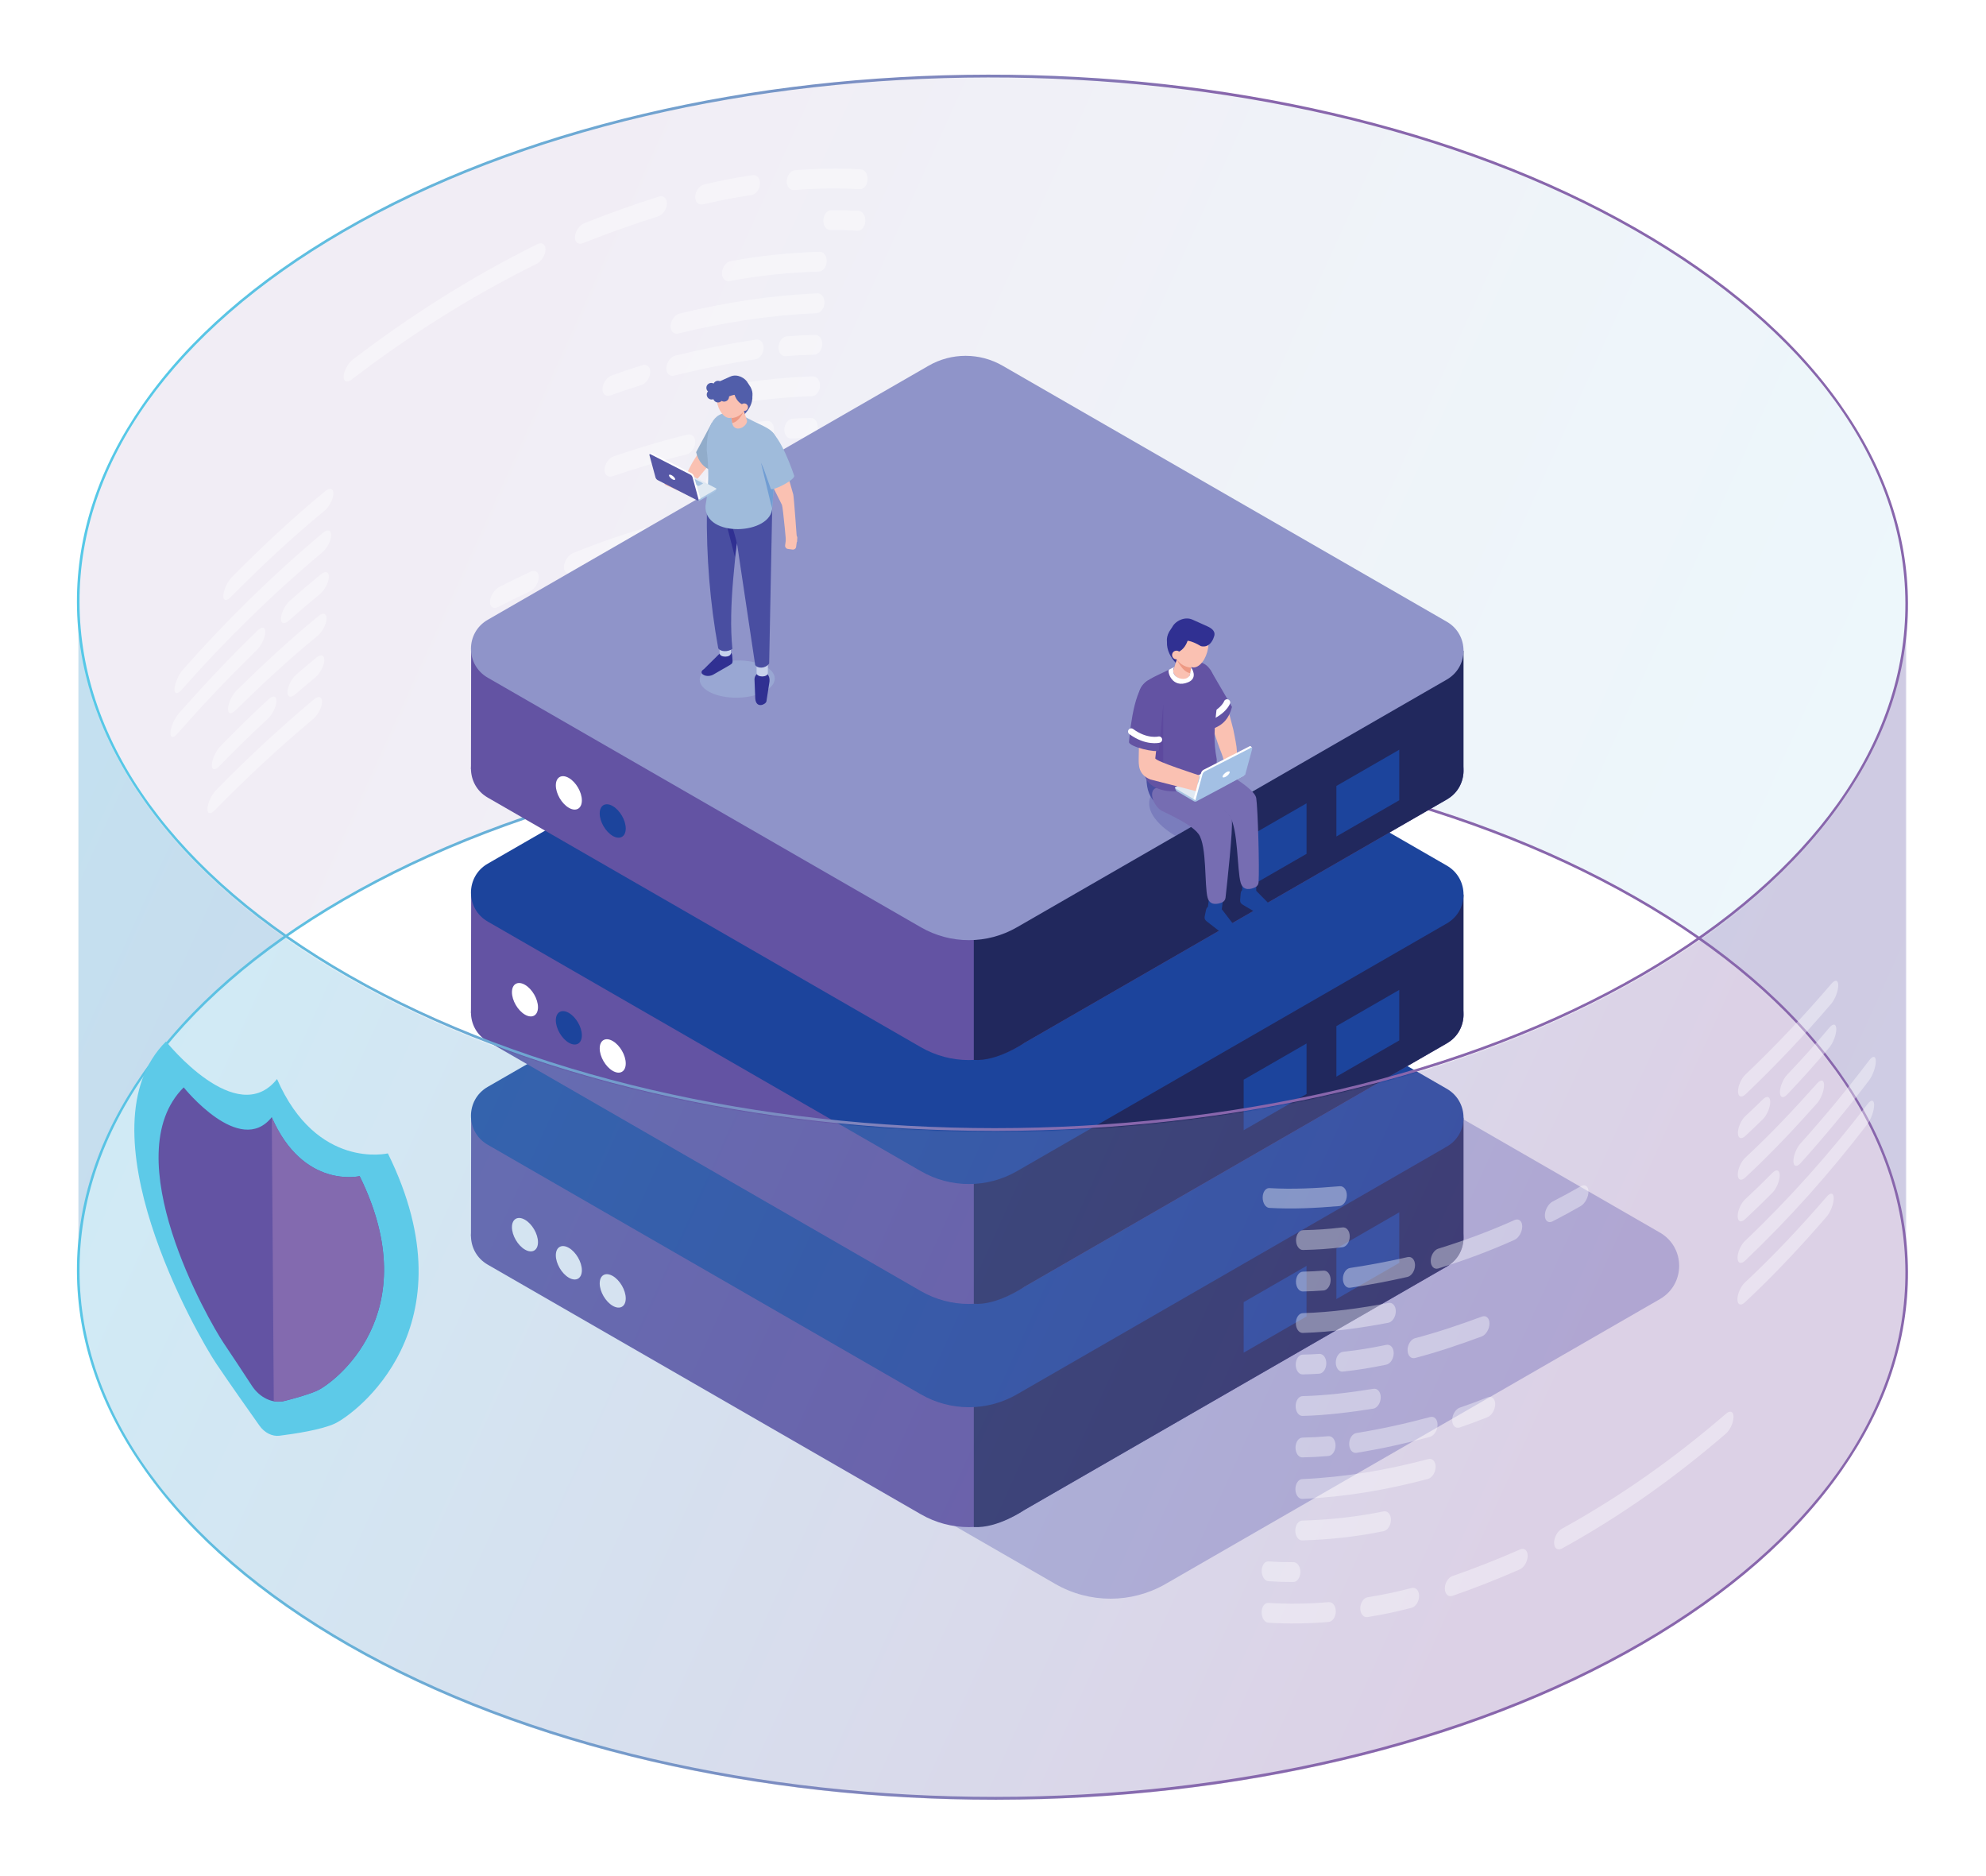 <?xml version="1.0" encoding="utf-8"?>
<!-- Generator: Adobe Illustrator 25.2.1, SVG Export Plug-In . SVG Version: 6.00 Build 0)  -->
<svg version="1.1" id="Layer_1" xmlns="http://www.w3.org/2000/svg" xmlns:xlink="http://www.w3.org/1999/xlink" x="0px" y="0px"
	 viewBox="0 0 1418 1339" style="enable-background:new 0 0 1418 1339;" xml:space="preserve">
<style type="text/css">
	.st0{filter:url(#Adobe_OpacityMaskFilter);}
	.st1{fill:url(#SVGID_2_);}
	.st2{fill:url(#SVGID_3_);}
	.st3{opacity:0.12;mask:url(#SVGID_1_);}
	.st4{fill:url(#SVGID_4_);}
	.st5{fill:url(#SVGID_5_);}
	.st6{fill:url(#SVGID_6_);}
	.st7{opacity:0.38;}
	.st8{fill:#FFFFFF;}
	.st9{fill:#C0C2E2;}
	.st10{fill:#6353A3;}
	.st11{fill:#21285D;}
	.st12{fill:#1C449C;}
	.st13{fill:#8F94C9;}
	.st14{filter:url(#Adobe_OpacityMaskFilter_1_);}
	.st15{fill:url(#SVGID_8_);}
	.st16{fill:url(#SVGID_9_);}
	.st17{opacity:0.3;mask:url(#SVGID_7_);}
	.st18{fill:url(#SVGID_10_);}
	.st19{fill:url(#SVGID_11_);}
	.st20{fill:url(#SVGID_12_);}
	.st21{opacity:0.22;fill:#303092;}
	.st22{fill:#494EA1;}
	.st23{fill:#766DB2;}
	.st24{fill:#FAC1B2;}
	.st25{fill:none;stroke:#FFFFFF;stroke-width:4.532;stroke-linecap:round;stroke-linejoin:round;stroke-miterlimit:10;}
	.st26{fill:#303092;}
	.st27{fill:#ED9984;}
	.st28{fill:#5AC5C5;}
	.st29{fill:#5D499E;}
	.st30{fill:#A8C4E2;}
	.st31{fill:#E0E9F2;}
	.st32{fill:#A3C0E4;}
	.st33{opacity:0.4;fill:#A8C4E2;}
	.st34{fill:#C7D2EC;}
	.st35{fill:#91ACCA;}
	.st36{fill:#9FBBDB;}
	.st37{fill:#719DD3;}
	.st38{fill:#515EAA;}
	.st39{fill:#5758A6;}
	.st40{fill:#5DCAE8;}
	.st41{fill:#836AAF;}
</style>
<g>
	<defs>
		<filter id="Adobe_OpacityMaskFilter" filterUnits="userSpaceOnUse" x="55.86" y="54" width="1305.5" height="852.49">
			<feColorMatrix  type="matrix" values="1 0 0 0 0  0 1 0 0 0  0 0 1 0 0  0 0 0 1 0"/>
		</filter>
	</defs>
	<mask maskUnits="userSpaceOnUse" x="55.86" y="54" width="1305.5" height="852.49" id="SVGID_1_">
		<g class="st0">
			<g>
				
					<linearGradient id="SVGID_2_" gradientUnits="userSpaceOnUse" x1="-8240.48" y1="-7313.3" x2="-6969.208" y2="-7313.3" gradientTransform="matrix(-1 0 0 -1 -6880.523 -6763.832)">
					<stop  offset="0" style="stop-color:#231F20"/>
					<stop  offset="0.019" style="stop-color:#3E3939"/>
					<stop  offset="0.045" style="stop-color:#5E5757"/>
					<stop  offset="0.074" style="stop-color:#7F7979"/>
					<stop  offset="0.106" style="stop-color:#A09B9B"/>
					<stop  offset="0.142" style="stop-color:#BDB9B9"/>
					<stop  offset="0.185" style="stop-color:#D7D4D4"/>
					<stop  offset="0.237" style="stop-color:#EAE8E8"/>
					<stop  offset="0.31" style="stop-color:#F9F8F8"/>
					<stop  offset="0.514" style="stop-color:#FFFFFF"/>
					<stop  offset="0.654" style="stop-color:#F8F7F7"/>
					<stop  offset="0.727" style="stop-color:#E7E6E5"/>
					<stop  offset="0.784" style="stop-color:#D2CFCF"/>
					<stop  offset="0.834" style="stop-color:#B6B2B2"/>
					<stop  offset="0.878" style="stop-color:#969191"/>
					<stop  offset="0.918" style="stop-color:#736D6D"/>
					<stop  offset="0.955" style="stop-color:#504A4A"/>
					<stop  offset="0.99" style="stop-color:#2E2A2A"/>
					<stop  offset="1" style="stop-color:#231F20"/>
				</linearGradient>
				<path class="st1" d="M108.4,577.27c-1.83-2.47-3.62-4.95-5.35-7.44c-5.21-7.46-9.99-15-14.33-22.6
					c-1.45-2.53-2.85-5.08-4.2-7.62c-1.35-2.55-2.66-5.1-3.92-7.66c-0.63-1.28-1.25-2.56-1.85-3.85c-1.21-2.57-2.37-5.14-3.48-7.72
					c-1.11-2.58-2.18-5.16-3.2-7.75c-1.02-2.59-1.99-5.18-2.91-7.78c-1.64-4.63-3.13-9.27-4.47-13.92
					c-2.9-10.08-5.08-20.22-6.55-30.38c-1.43-9.86-2.17-19.75-2.25-29.64c0.51,84.27,49.88,168.42,148.24,237.12
					C164.13,639.98,132.22,609.38,108.4,577.27z"/>
				
					<linearGradient id="SVGID_3_" gradientUnits="userSpaceOnUse" x1="-8240.48" y1="-7244.076" x2="-6969.208" y2="-7244.076" gradientTransform="matrix(-1 0 0 -1 -6880.523 -6763.832)">
					<stop  offset="0" style="stop-color:#231F20"/>
					<stop  offset="0.016" style="stop-color:#363132"/>
					<stop  offset="0.048" style="stop-color:#575151"/>
					<stop  offset="0.082" style="stop-color:#797373"/>
					<stop  offset="0.12" style="stop-color:#9B9696"/>
					<stop  offset="0.161" style="stop-color:#BAB6B6"/>
					<stop  offset="0.209" style="stop-color:#D4D1D1"/>
					<stop  offset="0.266" style="stop-color:#E9E7E7"/>
					<stop  offset="0.342" style="stop-color:#F8F8F7"/>
					<stop  offset="0.514" style="stop-color:#FFFFFF"/>
					<stop  offset="0.618" style="stop-color:#F6F5F5"/>
					<stop  offset="0.691" style="stop-color:#E4E2E2"/>
					<stop  offset="0.754" style="stop-color:#CCC9C9"/>
					<stop  offset="0.811" style="stop-color:#ADA9A9"/>
					<stop  offset="0.865" style="stop-color:#8A8484"/>
					<stop  offset="0.916" style="stop-color:#645E5E"/>
					<stop  offset="0.964" style="stop-color:#403B3B"/>
					<stop  offset="1" style="stop-color:#231F20"/>
				</linearGradient>
				<path class="st2" d="M55.87,430.42V905c0.76-84.14,50.22-168.21,148.25-236.97C105.76,599.32,56.39,515.18,55.88,430.91
					c0.08,9.89,0.82,19.78,2.25,29.64c1.47,10.16,3.66,20.3,6.55,30.38c1.34,4.65,2.83,9.29,4.47,13.92
					c0.92,2.6,1.89,5.19,2.91,7.78c1.02,2.59,2.08,5.17,3.2,7.75c1.11,2.58,2.27,5.15,3.48,7.72c0.6,1.28,1.22,2.57,1.85,3.85
					c1.26,2.56,2.56,5.12,3.92,7.66c1.35,2.55,2.75,5.09,4.2,7.62c4.35,7.6,9.12,15.14,14.33,22.6c1.74,2.49,3.52,4.97,5.35,7.44
					c23.82,32.11,55.73,62.71,95.72,90.76c12.73-8.89,26.27-17.52,40.64-25.87c253.65-147.22,666.95-147.79,923.13-1.27
					c16.08,9.2,31.15,18.75,45.23,28.62c98.03,68.76,147.49,152.83,148.25,236.97V430.05v-0.94
					c-0.86-96.22-65.42-192.35-193.48-265.59C911.7,17,498.4,17.57,244.76,164.78c-126.1,73.19-189,168.85-188.9,264.54v0.68
					C55.86,430.15,55.87,430.28,55.87,430.42z"/>
			</g>
		</g>
	</mask>
	<g class="st3">
		
			<linearGradient id="SVGID_4_" gradientUnits="userSpaceOnUse" x1="-8270.975" y1="-7884.541" x2="-6295.836" y2="-6989.403" gradientTransform="matrix(-1 0 0 -1 -6880.523 -6763.832)">
			<stop  offset="0.035" style="stop-color:#56C8E7"/>
			<stop  offset="0.11" style="stop-color:#5FBEE0"/>
			<stop  offset="0.256" style="stop-color:#6EA8D3"/>
			<stop  offset="0.455" style="stop-color:#7F84BC"/>
			<stop  offset="0.603" style="stop-color:#8866AC"/>
			<stop  offset="1" style="stop-color:#8866AC"/>
		</linearGradient>
		<path class="st4" d="M108.4,577.27c-1.83-2.47-3.62-4.95-5.35-7.44c-5.21-7.46-9.99-15-14.33-22.6c-1.45-2.53-2.85-5.08-4.2-7.62
			c-1.35-2.55-2.66-5.1-3.92-7.66c-0.63-1.28-1.25-2.56-1.85-3.85c-1.21-2.57-2.37-5.14-3.48-7.72c-1.11-2.58-2.18-5.16-3.2-7.75
			c-1.02-2.59-1.99-5.18-2.91-7.78c-1.64-4.63-3.13-9.27-4.47-13.92c-2.9-10.08-5.08-20.22-6.55-30.38
			c-1.43-9.86-2.17-19.75-2.25-29.64c0.51,84.27,49.88,168.42,148.24,237.12C164.13,639.98,132.22,609.38,108.4,577.27z"/>
		
			<linearGradient id="SVGID_5_" gradientUnits="userSpaceOnUse" x1="-8360.184" y1="-7689.757" x2="-6384.025" y2="-6794.158" gradientTransform="matrix(-1 0 0 -1 -6880.523 -6763.832)">
			<stop  offset="0.035" style="stop-color:#56C8E7"/>
			<stop  offset="0.11" style="stop-color:#5FBEE0"/>
			<stop  offset="0.256" style="stop-color:#6EA8D3"/>
			<stop  offset="0.455" style="stop-color:#7F84BC"/>
			<stop  offset="0.603" style="stop-color:#8866AC"/>
			<stop  offset="1" style="stop-color:#8866AC"/>
		</linearGradient>
		<path class="st5" d="M55.87,430.42V905c0.76-84.14,50.22-168.21,148.25-236.97C105.76,599.32,56.39,515.18,55.88,430.91
			c0.08,9.89,0.82,19.78,2.25,29.64c1.47,10.16,3.66,20.3,6.55,30.38c1.34,4.65,2.83,9.29,4.47,13.92c0.92,2.6,1.89,5.19,2.91,7.78
			c1.02,2.59,2.08,5.17,3.2,7.75c1.11,2.58,2.27,5.15,3.48,7.72c0.6,1.28,1.22,2.57,1.85,3.85c1.26,2.56,2.56,5.12,3.92,7.66
			c1.35,2.55,2.75,5.09,4.2,7.62c4.35,7.6,9.12,15.14,14.33,22.6c1.74,2.49,3.52,4.97,5.35,7.44
			c23.82,32.11,55.73,62.71,95.72,90.76c12.73-8.89,26.27-17.52,40.64-25.87c253.65-147.22,666.95-147.79,923.13-1.27
			c16.08,9.2,31.15,18.75,45.23,28.62c98.03,68.76,147.49,152.83,148.25,236.97V430.05v-0.94
			c-0.86-96.22-65.42-192.35-193.48-265.59C911.7,17,498.4,17.57,244.76,164.78c-126.1,73.19-189,168.85-188.9,264.54v0.68
			C55.86,430.15,55.87,430.28,55.87,430.42z"/>
	</g>
	<g>
		<linearGradient id="SVGID_6_" gradientUnits="userSpaceOnUse" x1="59.834" y1="845.17" x2="1357.402" y2="970.181">
			<stop  offset="0.035" style="stop-color:#56C8E7"/>
			<stop  offset="0.11" style="stop-color:#5FBEE0"/>
			<stop  offset="0.256" style="stop-color:#6EA8D3"/>
			<stop  offset="0.455" style="stop-color:#7F84BC"/>
			<stop  offset="0.603" style="stop-color:#8866AC"/>
			<stop  offset="1" style="stop-color:#8866AC"/>
		</linearGradient>
		<path class="st6" d="M710.26,1284.69c-84.29,0-166.54-9.16-244.48-27.23c-81.22-18.83-154.2-46.56-216.9-82.42
			c-62.99-36.03-111.83-78.1-145.15-125.04c-32.22-45.39-48.64-93.37-48.8-142.61c-0.16-48.84,15.7-96.44,47.14-141.49
			c32.51-46.59,80.36-88.41,142.22-124.32c62.08-36.03,134.58-63.96,215.47-83.01c78.12-18.4,160.75-27.78,245.6-27.9
			c84.84-0.14,167.64,9.04,246.08,27.23c81.22,18.83,154.2,46.56,216.9,82.42c62.99,36.03,111.83,78.1,145.15,125.04
			c32.22,45.39,48.64,93.37,48.8,142.61c0.16,48.84-15.7,96.44-47.14,141.49c-32.51,46.59-80.36,88.41-142.22,124.32
			c-62.08,36.03-134.58,63.96-215.47,83.01c-78.12,18.4-160.75,27.78-245.6,27.9C711.33,1284.69,710.8,1284.69,710.26,1284.69z
			 M244.76,642.38l0.46,0.8C123.39,713.89,56.46,807.72,56.78,907.39c0.32,100.56,68.87,195.05,193.02,266.06
			c127.35,72.84,294.02,109.23,460.48,109.24c167.52,0,334.83-36.85,461.72-110.5c121.84-70.72,188.76-164.55,188.44-264.21
			c-0.32-100.56-68.87-195.05-193.02-266.06c-255.52-146.14-669.22-145.58-922.21,1.26L244.76,642.38z"/>
	</g>
	<g class="st7">
		<g>
			<g>
				<path class="st8" d="M501.93,145.88c14.03-3.26,20.96-4.59,34.59-6.68c3.16-0.48,5.88-4,6.09-7.91l0,0
					c0.21-3.91-2.16-6.73-5.32-6.24c-13.62,2.09-20.55,3.42-34.58,6.68c-3.25,0.76-6.08,4.58-6.29,8.49l0,0
					C496.2,144.12,498.67,146.64,501.93,145.88z"/>
				<path class="st8" d="M416.29,173.55c17.65-7.01,35.33-13.34,53.46-19.08c3.32-1,6.18-4.94,6.39-8.85l0,0
					c0.21-3.91-2.3-6.31-5.62-5.31c-18.13,5.73-35.81,12.06-53.46,19.07c-3.4,1.4-6.33,5.75-6.54,9.66l0,0
					C410.3,172.95,412.89,174.95,416.29,173.55z"/>
				<path class="st8" d="M512.69,319.59c13.81-2.59,20.62-3.59,33.97-5.02c3.1-0.33,5.76-3.73,5.97-7.63l0,0
					c0.21-3.91-2.11-6.85-5.2-6.52c-13.35,1.42-20.16,2.42-33.96,5.01c-3.2,0.6-5.99,4.3-6.2,8.21l0,0
					C507.04,317.55,509.48,320.2,512.69,319.59z"/>
				<path class="st8" d="M437.4,339.92c17.4-5.83,34.81-11.25,52.68-15.51c3.26-0.78,6.06-4.53,6.28-8.44l0,0
					c0.21-3.91-2.25-6.49-5.51-5.72c-17.87,4.26-35.28,9.68-52.68,15.5c-3.36,1.17-6.27,5.34-6.48,9.25l0,0
					C431.48,338.92,434.04,341.09,437.4,339.92z"/>
				<path class="st8" d="M592.81,164.17c7.93-0.03,11.83,0.07,19.51,0.5c2.85,0.16,5.31-2.84,5.52-6.74l0,0
					c0.21-3.91-1.9-7.24-4.76-7.4c-7.68-0.43-11.58-0.53-19.51-0.51c-2.94,0.01-5.52,3.23-5.73,7.13l0,0
					C587.63,161.06,589.86,164.18,592.81,164.17z"/>
				<path class="st8" d="M520.93,200.6c21-3.95,42.36-6.1,63.59-6.7c2.97-0.07,5.53-3.25,5.75-7.16l0,0c0.21-3.91-2.01-7.06-4.98-7
					c-21.24,0.59-42.59,2.74-63.59,6.69c-3.2,0.58-5.97,4.27-6.19,8.18l0,0C515.3,198.53,517.74,201.19,520.93,200.6z"/>
				<path class="st8" d="M561.01,254.24c8.23-0.64,12.29-0.85,20.3-1.03c2.97-0.07,5.54-3.25,5.75-7.16l0,0
					c0.21-3.91-2.01-7.06-4.98-6.99c-8.01,0.18-12.07,0.39-20.3,1.03c-3.06,0.24-5.72,3.64-5.93,7.55l0,0
					C555.63,251.54,557.95,254.47,561.01,254.24z"/>
				<path class="st8" d="M408.43,408.97c19.64-8,39.84-14.79,60.28-20.54c3.3-0.92,6.14-4.79,6.35-8.7l0,0
					c0.21-3.91-2.28-6.38-5.58-5.46c-20.44,5.75-40.64,12.53-60.28,20.54c-3.39,1.37-6.32,5.69-6.54,9.6l0,0
					C402.46,408.32,405.04,410.34,408.43,408.97z"/>
				<path class="st8" d="M565.13,313.04c5.23-0.31,7.83-0.42,12.97-0.54c2.97-0.07,5.54-3.25,5.75-7.16l0,0
					c0.21-3.91-2.01-7.06-4.98-6.99c-5.14,0.12-7.74,0.23-12.97,0.54c-3.03,0.18-5.67,3.53-5.89,7.44l0,0
					C559.8,310.24,562.1,313.22,565.13,313.04z"/>
				<path class="st8" d="M558.74,372.55c6.53-0.44,9.76-0.59,16.15-0.75c2.97-0.07,5.54-3.26,5.75-7.16l0,0
					c0.21-3.91-2.01-7.06-4.98-6.99c-6.39,0.15-9.62,0.3-16.15,0.74c-3.04,0.21-5.7,3.58-5.91,7.49l0,0
					C553.38,369.8,555.7,372.76,558.74,372.55z"/>
				<path class="st8" d="M492.96,382.33c15.09-3.13,29.81-5.7,45.06-7.82c3.12-0.38,5.8-3.81,6.01-7.72l0,0
					c0.21-3.91-2.12-6.81-5.24-6.44c-15.24,2.12-29.96,4.69-45.05,7.82c-3.25,0.73-6.06,4.53-6.28,8.44l0,0
					C487.24,380.53,489.71,383.06,492.96,382.33z"/>
				<path class="st8" d="M542.38,403.49c12.6-1.33,18.79-1.74,30.9-2.03c2.98-0.07,5.54-3.26,5.75-7.16l0,0
					c0.21-3.91-2.01-7.06-4.98-6.99c-12.11,0.29-18.3,0.7-30.9,2.03c-3.1,0.33-5.79,3.8-6.01,7.71l0,0
					C536.93,400.96,539.28,403.82,542.38,403.49z"/>
				<path class="st8" d="M355.72,433.21c8.96-4.59,13.43-6.78,22.36-10.93c3.42-1.59,6.36-6.01,6.57-9.93l0,0
					c0.21-3.91-2.38-5.84-5.8-4.25c-8.93,4.16-13.41,6.35-22.36,10.93c-3.43,1.76-6.38,6.39-6.59,10.31l0,0
					C349.69,433.26,352.3,434.97,355.72,433.21z"/>
				<path class="st8" d="M481.35,268.07c19.23-4.74,38.25-8.58,57.81-11.53c3.13-0.42,5.83-3.88,6.04-7.79l0,0
					c0.21-3.91-2.14-6.78-5.27-6.37c-19.56,2.95-38.58,6.78-57.81,11.52c-3.29,0.87-6.14,4.78-6.35,8.69l0,0
					C475.56,266.51,478.06,268.93,481.35,268.07z"/>
				<path class="st8" d="M484.4,238.02c32.9-7.98,64.85-13,98.52-14.46c2.97-0.07,5.53-3.25,5.75-7.16l0,0
					c0.21-3.91-2.01-7.06-4.98-6.99c-33.67,1.46-65.62,6.48-98.52,14.45c-3.28,0.85-6.13,4.76-6.34,8.67l0,0
					C478.61,236.44,481.11,238.87,484.4,238.02z"/>
				<path class="st8" d="M524.34,288.16c18.46-2.7,36.77-4.86,55.36-5.31c2.97-0.07,5.54-3.25,5.75-7.16l0,0
					c0.21-3.91-2.01-7.06-4.98-6.99c-18.6,0.44-36.9,2.61-55.36,5.3c-3.17,0.52-5.93,4.15-6.15,8.06l0,0
					C518.75,285.98,521.17,288.68,524.34,288.16z"/>
				<path class="st8" d="M435.93,282.22c8.8-3.16,13.18-4.63,21.9-7.36c3.33-1.04,6.2-5.02,6.41-8.93l0,0
					c0.21-3.91-2.31-6.28-5.64-5.23c-8.71,2.73-13.09,4.2-21.89,7.36c-3.37,1.21-6.28,5.4-6.49,9.31l0,0
					C429.99,281.28,432.56,283.43,435.93,282.22z"/>
				<path class="st8" d="M251.07,270.9c41.34-31.57,84.68-59.09,131.85-82.45c3.42-1.65,6.37-6.11,6.58-10.02l0,0
					c0.21-3.91-2.38-5.79-5.81-4.15c-47.17,23.36-90.51,50.88-131.86,82.44c-3.35,2.62-6.23,7.95-6.44,11.87l0,0
					C245.19,272.5,247.72,273.51,251.07,270.9z"/>
				<path class="st8" d="M509.52,349.55c22.31-3.88,44.4-6.74,66.97-7.4c2.97-0.07,5.54-3.25,5.75-7.16l0,0
					c0.21-3.91-2.01-7.06-4.98-6.99c-22.57,0.66-44.66,3.51-66.97,7.39c-3.21,0.61-5.99,4.32-6.21,8.23l0,0
					C503.87,347.54,506.31,350.17,509.52,349.55z"/>
				<path class="st8" d="M566.93,135.66c15.68-1.24,31.4-1.49,47-0.63c2.85,0.16,5.31-2.84,5.52-6.74l0,0
					c0.21-3.91-1.9-7.24-4.76-7.41c-15.6-0.87-31.32-0.61-46.99,0.62c-3.06,0.24-5.72,3.64-5.94,7.55l0,0
					C561.55,132.96,563.87,135.9,566.93,135.66z"/>
				<path class="st8" d="M543.1,432.91c18.36-1.48,36.48-2.41,54.78-1.44c2.85,0.15,5.32-2.85,5.53-6.76l0,0
					c0.21-3.91-1.91-7.24-4.76-7.39c-18.3-0.97-36.42-0.05-54.78,1.43c-3.09,0.31-5.78,3.77-5.99,7.68l0,0
					C537.67,430.34,540.02,433.22,543.1,432.91z"/>
			</g>
			<g>
				<path class="st8" d="M156.57,546.94c11.15-11.54,22.67-22.79,34.53-33.72c3.25-2.99,6.07-8.56,6.28-12.47l0,0
					c0.21-3.92-2.26-4.71-5.51-1.72c-11.87,10.93-23.38,22.18-34.54,33.72c-3.15,3.26-5.87,9.13-6.08,13.05l0,0
					C151.05,549.72,153.42,550.21,156.57,546.94z"/>
				<path class="st8" d="M164.79,426.15c21.27-21.46,43.27-42.13,66.83-61.49c3.32-2.73,6.2-8.08,6.41-12l0,0
					c0.21-3.92-2.32-4.92-5.64-2.19c-23.56,19.36-45.56,40.02-66.83,61.48c-3.16,3.25-5.88,9.1-6.09,13.02l0,0
					C159.26,428.9,161.63,429.4,164.79,426.15z"/>
				<path class="st8" d="M206.16,443.08c8.83-7.81,13.28-11.61,22.23-18.97c3.32-2.73,6.2-8.08,6.41-12l0,0
					c0.21-3.92-2.32-4.92-5.64-2.19c-8.95,7.36-13.4,11.15-22.23,18.96c-3.28,2.9-6.1,8.47-6.31,12.39l0,0
					C200.41,445.2,202.88,445.98,206.16,443.08z"/>
				<path class="st8" d="M210.85,495.62c5.7-4.91,8.56-7.32,14.3-12.05c3.32-2.73,6.2-8.08,6.41-12l0,0
					c0.21-3.92-2.32-4.92-5.64-2.19c-5.74,4.73-8.61,7.14-14.3,12.05c-3.29,2.84-6.13,8.36-6.34,12.28l0,0
					C205.07,497.63,207.56,498.46,210.85,495.62z"/>
				<path class="st8" d="M126.8,523.61c18-20.52,36.69-40.25,56.4-59.42c3.22-3.08,6.02-8.71,6.23-12.63l0,0
					c0.21-3.92-2.24-4.64-5.46-1.56c-19.71,19.16-38.4,38.9-56.4,59.41c-3.04,3.53-5.66,9.61-5.87,13.53l0,0
					C121.49,526.87,123.76,527.14,126.8,523.61z"/>
				<path class="st8" d="M129.74,492.33c30.9-35,64-67.54,100.27-97.94c3.32-2.73,6.2-8.08,6.41-12l0,0
					c0.21-3.92-2.32-4.92-5.64-2.19c-36.27,30.4-69.37,62.93-100.27,97.93c-3.05,3.52-5.67,9.59-5.88,13.51l0,0
					C124.41,495.56,126.69,495.85,129.74,492.33z"/>
				<path class="st8" d="M168.17,507.05c18.78-18.44,38.06-36.4,58.6-53.21c3.32-2.73,6.2-8.08,6.41-12l0,0
					c0.21-3.92-2.32-4.92-5.64-2.19c-20.54,16.8-39.83,34.76-58.61,53.2c-3.18,3.18-5.92,8.98-6.14,12.9l0,0
					C162.59,509.68,164.98,510.23,168.17,507.05z"/>
				<path class="st8" d="M153.43,578.27c22.3-22.77,45.48-44.32,70.11-64.98c3.32-2.73,6.2-8.09,6.41-12l0,0
					c0.21-3.92-2.32-4.92-5.64-2.18c-24.63,20.66-47.81,42.2-70.11,64.97c-3.15,3.28-5.86,9.15-6.07,13.07l0,0
					C147.92,581.07,150.28,581.55,153.43,578.27z"/>
			</g>
		</g>
	</g>
	<g>
		<path class="st9" d="M753.49,1130.68L397.85,925.77c-18.3-10.55-18.3-36.91,0-47.46l361.95-208.55
			c18.79-10.82,41.93-10.82,60.72,0l364.67,210.11c18.31,10.55,18.31,36.91,0,47.46l-352.92,203.34
			C807.9,1144.72,777.87,1144.72,753.49,1130.68z"/>
		<g>
			<path class="st10" d="M657.53,1080.96L348.21,902.74c-15.92-9.17-15.92-32.11,0-41.28l329.28-189.72
				c7.39-4.26,16.49-4.26,23.88,0l331.65,191.09c15.92,9.17,15.92,32.11,0,41.28l-306.96,176.86
				C704.86,1093.18,678.74,1093.18,657.53,1080.96z"/>
			<polygon class="st10" points="336.41,797.87 336.27,882.47 690.61,1074.82 690.61,1017.84 			"/>
			<path class="st11" d="M695.29,1090.03V988.81l349.67-190.94v85.6c0,0,0.75,13.33-11.94,20.64L731.38,1077.9
				C731.38,1077.9,712.15,1091.24,695.29,1090.03z"/>
			<path class="st12" d="M657.53,995.36L348.21,817.14c-15.92-9.17-15.92-32.11,0-41.28l314.82-181.39
				c16.34-9.41,36.47-9.41,52.81,0l317.18,182.75c15.92,9.17,15.92,32.11,0,41.28L726.06,995.36
				C704.86,1007.58,678.74,1007.58,657.53,995.36z"/>
		</g>
		<g>
			<path class="st10" d="M657.53,921.65L348.21,743.42c-15.92-9.17-15.92-32.11,0-41.28l329.28-189.72c7.39-4.26,16.49-4.26,23.88,0
				l331.65,191.09c15.92,9.17,15.92,32.11,0,41.28L726.06,921.65C704.86,933.86,678.74,933.86,657.53,921.65z"/>
			<polygon class="st10" points="336.41,638.55 336.27,723.15 690.61,915.5 690.61,858.52 			"/>
			<path class="st11" d="M695.29,930.71V829.49l349.67-190.94v85.6c0,0,0.75,13.33-11.94,20.64L731.38,918.58
				C731.38,918.58,712.15,931.93,695.29,930.71z"/>
			<path class="st12" d="M657.53,836.05L348.21,657.82c-15.92-9.17-15.92-32.11,0-41.28l314.82-181.39
				c16.34-9.41,36.47-9.41,52.81,0l317.18,182.75c15.92,9.17,15.92,32.11,0,41.28L726.06,836.05
				C704.86,848.26,678.74,848.26,657.53,836.05z"/>
		</g>
		<g>
			<path class="st10" d="M657.53,747.55L348.21,569.33c-15.92-9.17-15.92-32.11,0-41.28l329.28-189.72c7.39-4.26,16.49-4.26,23.88,0
				l331.65,191.09c15.92,9.17,15.92,32.11,0,41.28L726.06,747.55C704.86,759.77,678.74,759.77,657.53,747.55z"/>
			<polygon class="st10" points="336.41,464.45 336.27,549.06 690.61,741.4 690.61,684.43 			"/>
			<path class="st11" d="M695.29,756.62V655.4l349.67-190.94v85.6c0,0,0.75,13.33-11.94,20.64L731.38,744.49
				C731.38,744.49,712.15,757.83,695.29,756.62z"/>
			<path class="st13" d="M657.53,661.95L348.21,483.73c-15.92-9.17-15.92-32.11,0-41.28l314.82-181.39
				c16.34-9.41,36.47-9.41,52.81,0l317.18,182.75c15.92,9.17,15.92,32.11,0,41.28L726.06,661.95
				C704.86,674.17,678.74,674.17,657.53,661.95z"/>
		</g>
		<g>
			<g>
				<path class="st8" d="M415.45,571.35c0,5.88-4.16,8.25-9.29,5.29c-5.13-2.96-9.3-10.12-9.3-16.01c0-5.88,4.16-8.25,9.29-5.29
					C411.29,558.3,415.45,565.46,415.45,571.35z"/>
			</g>
		</g>
		<path class="st12" d="M446.78,591.41c0,5.88-4.16,8.25-9.29,5.29c-5.13-2.96-9.3-10.12-9.3-16.01c0-5.88,4.16-8.25,9.29-5.29
			C442.62,578.36,446.78,585.53,446.78,591.41z"/>
		<g>
			<g>
				<g>
					<path class="st8" d="M384.12,719c0,5.88-4.16,8.25-9.29,5.29c-5.13-2.96-9.3-10.12-9.3-16.01c0-5.88,4.16-8.25,9.29-5.29
						C379.96,705.95,384.12,713.12,384.12,719z"/>
				</g>
			</g>
			<path class="st12" d="M415.45,739.06c0,5.88-4.16,8.25-9.29,5.29c-5.13-2.96-9.3-10.12-9.3-16.01c0-5.88,4.16-8.25,9.29-5.29
				C411.29,726.02,415.45,733.18,415.45,739.06z"/>
			<g>
				<g>
					<path class="st8" d="M446.78,759.13c0,5.88-4.16,8.25-9.29,5.29c-5.13-2.96-9.3-10.12-9.3-16.01c0-5.88,4.16-8.25,9.29-5.29
						C442.62,746.08,446.78,753.25,446.78,759.13z"/>
				</g>
			</g>
		</g>
		<g>
			<g>
				<g>
					<path class="st8" d="M384.12,886.72c0,5.88-4.16,8.25-9.29,5.29c-5.13-2.96-9.3-10.12-9.3-16.01c0-5.88,4.16-8.25,9.29-5.29
						C379.96,873.67,384.12,880.84,384.12,886.72z"/>
				</g>
			</g>
			<g>
				<g>
					<path class="st8" d="M415.45,906.78c0,5.88-4.16,8.25-9.29,5.29c-5.13-2.96-9.3-10.12-9.3-16.01c0-5.88,4.16-8.25,9.29-5.29
						C411.29,893.74,415.45,900.9,415.45,906.78z"/>
				</g>
			</g>
			<g>
				<g>
					<path class="st8" d="M446.78,926.85c0,5.88-4.16,8.25-9.29,5.29c-5.13-2.96-9.3-10.12-9.3-16.01s4.16-8.25,9.29-5.29
						C442.62,913.8,446.78,920.97,446.78,926.85z"/>
				</g>
			</g>
		</g>
		<polygon class="st12" points="887.97,635.37 932.87,609.5 932.87,573.43 887.97,599.3 		"/>
		<polygon class="st12" points="954.17,597.12 999.07,571.25 999.07,535.18 954.17,561.05 		"/>
		<polygon class="st12" points="887.97,806.81 932.87,780.94 932.87,744.87 887.97,770.74 		"/>
		<polygon class="st12" points="954.17,768.56 999.07,742.69 999.07,706.62 954.17,732.49 		"/>
		<polygon class="st12" points="887.97,965.6 932.87,939.73 932.87,903.65 887.97,929.52 		"/>
		<polygon class="st12" points="954.17,927.35 999.07,901.48 999.07,865.4 954.17,891.27 		"/>
	</g>
	<defs>
		<filter id="Adobe_OpacityMaskFilter_1_" filterUnits="userSpaceOnUse" x="55.86" y="432.45" width="1305.5" height="852.49">
			<feColorMatrix  type="matrix" values="1 0 0 0 0  0 1 0 0 0  0 0 1 0 0  0 0 0 1 0"/>
		</filter>
	</defs>
	<mask maskUnits="userSpaceOnUse" x="55.86" y="432.45" width="1305.5" height="852.49" id="SVGID_7_">
		<g class="st14">
			<g>
				<linearGradient id="SVGID_8_" gradientUnits="userSpaceOnUse" x1="57.264" y1="789.47" x2="1328.536" y2="789.47">
					<stop  offset="0" style="stop-color:#231F20"/>
					<stop  offset="0.019" style="stop-color:#3E3939"/>
					<stop  offset="0.045" style="stop-color:#5E5757"/>
					<stop  offset="0.074" style="stop-color:#7F7979"/>
					<stop  offset="0.106" style="stop-color:#A09B9B"/>
					<stop  offset="0.142" style="stop-color:#BDB9B9"/>
					<stop  offset="0.185" style="stop-color:#D7D4D4"/>
					<stop  offset="0.237" style="stop-color:#EAE8E8"/>
					<stop  offset="0.31" style="stop-color:#F9F8F8"/>
					<stop  offset="0.514" style="stop-color:#FFFFFF"/>
					<stop  offset="0.654" style="stop-color:#F8F7F7"/>
					<stop  offset="0.727" style="stop-color:#E7E6E5"/>
					<stop  offset="0.784" style="stop-color:#D2CFCF"/>
					<stop  offset="0.834" style="stop-color:#B6B2B2"/>
					<stop  offset="0.878" style="stop-color:#969191"/>
					<stop  offset="0.918" style="stop-color:#736D6D"/>
					<stop  offset="0.955" style="stop-color:#504A4A"/>
					<stop  offset="0.99" style="stop-color:#2E2A2A"/>
					<stop  offset="1" style="stop-color:#231F20"/>
				</linearGradient>
				<path class="st15" d="M1308.82,761.67c1.83,2.47,3.62,4.95,5.35,7.44c5.21,7.46,9.99,15,14.33,22.6
					c1.45,2.53,2.85,5.08,4.2,7.62c1.35,2.55,2.66,5.1,3.92,7.66c0.63,1.28,1.25,2.56,1.85,3.85c1.21,2.57,2.37,5.14,3.48,7.72
					c1.11,2.58,2.18,5.16,3.2,7.75c1.02,2.59,1.99,5.18,2.91,7.78c1.64,4.63,3.13,9.27,4.47,13.92c2.9,10.08,5.08,20.22,6.55,30.38
					c1.43,9.86,2.17,19.75,2.25,29.64c-0.51-84.27-49.88-168.42-148.24-237.12C1253.1,698.96,1285.01,729.56,1308.82,761.67z"/>
				<linearGradient id="SVGID_9_" gradientUnits="userSpaceOnUse" x1="57.264" y1="858.694" x2="1328.536" y2="858.694">
					<stop  offset="0" style="stop-color:#231F20"/>
					<stop  offset="0.016" style="stop-color:#363132"/>
					<stop  offset="0.048" style="stop-color:#575151"/>
					<stop  offset="0.082" style="stop-color:#797373"/>
					<stop  offset="0.12" style="stop-color:#9B9696"/>
					<stop  offset="0.161" style="stop-color:#BAB6B6"/>
					<stop  offset="0.209" style="stop-color:#D4D1D1"/>
					<stop  offset="0.266" style="stop-color:#E9E7E7"/>
					<stop  offset="0.342" style="stop-color:#F8F8F7"/>
					<stop  offset="0.514" style="stop-color:#FFFFFF"/>
					<stop  offset="0.618" style="stop-color:#F6F5F5"/>
					<stop  offset="0.691" style="stop-color:#E4E2E2"/>
					<stop  offset="0.754" style="stop-color:#CCC9C9"/>
					<stop  offset="0.811" style="stop-color:#ADA9A9"/>
					<stop  offset="0.865" style="stop-color:#8A8484"/>
					<stop  offset="0.916" style="stop-color:#645E5E"/>
					<stop  offset="0.964" style="stop-color:#403B3B"/>
					<stop  offset="1" style="stop-color:#231F20"/>
				</linearGradient>
				<path class="st16" d="M1361.35,908.51V433.94c-0.76,84.14-50.22,168.21-148.25,236.97c98.36,68.71,147.73,152.85,148.24,237.12
					c-0.08-9.89-0.82-19.78-2.25-29.64c-1.47-10.16-3.66-20.3-6.55-30.38c-1.34-4.65-2.83-9.29-4.47-13.92
					c-0.92-2.6-1.89-5.19-2.91-7.78c-1.02-2.59-2.08-5.17-3.2-7.75c-1.11-2.58-2.27-5.15-3.48-7.72c-0.6-1.28-1.22-2.57-1.85-3.85
					c-1.26-2.56-2.56-5.12-3.92-7.66c-1.35-2.55-2.75-5.09-4.2-7.62c-4.35-7.6-9.12-15.14-14.33-22.6
					c-1.74-2.49-3.52-4.97-5.35-7.44c-23.82-32.11-55.73-62.71-95.72-90.76c-12.73,8.89-26.27,17.52-40.64,25.87
					c-253.65,147.22-666.95,147.79-923.13,1.27c-16.08-9.2-31.15-18.75-45.23-28.62C106.08,600.66,56.62,516.59,55.86,432.45v476.44
					v0.94c0.86,96.22,65.42,192.35,193.48,265.59c256.18,146.52,669.48,145.95,923.13-1.27c126.1-73.19,189-168.85,188.9-264.54
					v-0.68C1361.36,908.79,1361.35,908.65,1361.35,908.51z"/>
			</g>
		</g>
	</mask>
	<g class="st17">
		<linearGradient id="SVGID_10_" gradientUnits="userSpaceOnUse" x1="26.769" y1="218.23" x2="2001.908" y2="1113.367">
			<stop  offset="0.035" style="stop-color:#56C8E7"/>
			<stop  offset="0.11" style="stop-color:#5FBEE0"/>
			<stop  offset="0.256" style="stop-color:#6EA8D3"/>
			<stop  offset="0.455" style="stop-color:#7F84BC"/>
			<stop  offset="0.603" style="stop-color:#8866AC"/>
			<stop  offset="1" style="stop-color:#8866AC"/>
		</linearGradient>
		<path class="st18" d="M1308.82,761.67c1.83,2.47,3.62,4.95,5.35,7.44c5.21,7.46,9.99,15,14.33,22.6c1.45,2.53,2.85,5.08,4.2,7.62
			c1.35,2.55,2.66,5.1,3.92,7.66c0.63,1.28,1.25,2.56,1.85,3.85c1.21,2.57,2.37,5.14,3.48,7.72c1.11,2.58,2.18,5.16,3.2,7.75
			c1.02,2.59,1.99,5.18,2.91,7.78c1.64,4.63,3.13,9.27,4.47,13.92c2.9,10.08,5.08,20.22,6.55,30.38c1.43,9.86,2.17,19.75,2.25,29.64
			c-0.51-84.27-49.88-168.42-148.24-237.12C1253.1,698.96,1285.01,729.56,1308.82,761.67z"/>
		<linearGradient id="SVGID_11_" gradientUnits="userSpaceOnUse" x1="-62.439" y1="413.013" x2="1913.719" y2="1308.612">
			<stop  offset="0.035" style="stop-color:#56C8E7"/>
			<stop  offset="0.11" style="stop-color:#5FBEE0"/>
			<stop  offset="0.256" style="stop-color:#6EA8D3"/>
			<stop  offset="0.455" style="stop-color:#7F84BC"/>
			<stop  offset="0.603" style="stop-color:#8866AC"/>
			<stop  offset="1" style="stop-color:#8866AC"/>
		</linearGradient>
		<path class="st19" d="M1361.35,908.51V433.94c-0.76,84.14-50.22,168.21-148.25,236.97c98.36,68.71,147.73,152.85,148.24,237.12
			c-0.08-9.89-0.82-19.78-2.25-29.64c-1.47-10.16-3.66-20.3-6.55-30.38c-1.34-4.65-2.83-9.29-4.47-13.92
			c-0.92-2.6-1.89-5.19-2.91-7.78c-1.02-2.59-2.08-5.17-3.2-7.75c-1.11-2.58-2.27-5.15-3.48-7.72c-0.6-1.28-1.22-2.57-1.85-3.85
			c-1.26-2.56-2.56-5.12-3.92-7.66c-1.35-2.55-2.75-5.09-4.2-7.62c-4.35-7.6-9.12-15.14-14.33-22.6c-1.74-2.49-3.52-4.97-5.35-7.44
			c-23.82-32.11-55.73-62.71-95.72-90.76c-12.73,8.89-26.27,17.52-40.64,25.87c-253.65,147.22-666.95,147.79-923.13,1.27
			c-16.08-9.2-31.15-18.75-45.23-28.62C106.08,600.66,56.62,516.59,55.86,432.45v476.44v0.94c0.86,96.22,65.42,192.35,193.48,265.59
			c256.18,146.52,669.48,145.95,923.13-1.27c126.1-73.19,189-168.85,188.9-264.54v-0.68
			C1361.36,908.79,1361.35,908.65,1361.35,908.51z"/>
	</g>
	<g class="st7">
		<g>
			<g>
				<path class="st8" d="M1007.9,1133.57c-12.73,3.23-19.04,4.55-31.45,6.61c-2.88,0.48-5.21,3.99-5.22,7.9l0,0
					c-0.01,3.9,2.3,6.72,5.18,6.25c12.41-2.06,18.72-3.38,31.45-6.61c2.95-0.75,5.37-4.56,5.38-8.47l0,0
					C1013.25,1135.34,1010.85,1132.82,1007.9,1133.57z"/>
				<path class="st8" d="M1085.25,1106.09c-15.88,6.97-31.82,13.27-48.2,18.96c-3,0.99-5.44,4.93-5.45,8.83l0,0
					c-0.01,3.91,2.41,6.31,5.41,5.32c16.39-5.69,32.32-11.99,48.2-18.96c3.05-1.39,5.54-5.73,5.55-9.64l0,0
					C1090.78,1106.69,1088.31,1104.7,1085.25,1106.09z"/>
				<path class="st8" d="M989.83,960.02c-12.56,2.56-18.77,3.55-30.96,4.95c-2.83,0.32-5.11,3.71-5.13,7.61l0,0
					c-0.01,3.9,2.26,6.85,5.09,6.52c12.19-1.4,18.4-2.39,30.96-4.95c2.91-0.59,5.29-4.28,5.31-8.19l0,0
					C995.11,962.07,992.74,959.43,989.83,960.02z"/>
				<path class="st8" d="M1058.02,939.85c-15.71,5.79-31.44,11.17-47.65,15.4c-2.96,0.77-5.36,4.52-5.37,8.42v0
					c-0.01,3.91,2.37,6.49,5.33,5.72c16.21-4.22,31.95-9.61,47.65-15.39c3.03-1.17,5.5-5.32,5.51-9.23l0,0
					C1063.5,940.87,1061.05,938.69,1058.02,939.85z"/>
				<path class="st8" d="M923.57,1115.14c-7.28,0.01-10.87-0.1-17.95-0.54c-2.63-0.16-4.74,2.82-4.75,6.73l0,0
					c-0.01,3.9,2.09,7.24,4.72,7.4c7.07,0.44,10.67,0.55,17.94,0.54c2.7,0,4.92-3.21,4.93-7.12l0,0
					C928.48,1118.26,926.28,1115.14,923.57,1115.14z"/>
				<path class="st8" d="M987.87,1078.88c-19.1,3.91-38.61,6.02-58.09,6.58c-2.73,0.06-4.93,3.23-4.94,7.14l0,0
					c-0.01,3.9,2.17,7.06,4.9,7c19.48-0.55,38.99-2.66,58.09-6.57c2.91-0.58,5.29-4.25,5.3-8.16l0,0
					C993.13,1080.96,990.77,1078.3,987.87,1078.88z"/>
				<path class="st8" d="M948.53,1025.22c-7.53,0.62-11.25,0.82-18.6,0.99c-2.73,0.06-4.93,3.24-4.94,7.14l0,0
					c-0.01,3.9,2.18,7.06,4.9,6.99c7.35-0.17,11.07-0.37,18.6-0.99c2.79-0.23,5.08-3.63,5.09-7.53l0,0
					C953.6,1027.93,951.32,1024.99,948.53,1025.22z"/>
				<path class="st8" d="M1081.36,870.92c-17.66,7.96-35.89,14.7-54.4,20.41c-2.99,0.91-5.41,4.77-5.42,8.68l0,0
					c-0.01,3.91,2.39,6.38,5.38,5.47c18.5-5.71,36.74-12.45,54.4-20.41c3.05-1.36,5.54-5.67,5.55-9.58l0,0
					C1086.88,871.59,1084.42,869.56,1081.36,870.92z"/>
				<path class="st8" d="M941.97,966.47c-4.79,0.3-7.17,0.4-11.89,0.51c-2.73,0.06-4.93,3.24-4.94,7.14l0,0
					c-0.01,3.9,2.18,7.06,4.9,6.99c4.72-0.11,7.09-0.21,11.89-0.51c2.77-0.17,5.04-3.52,5.05-7.42l0,0
					C947,969.28,944.75,966.3,941.97,966.47z"/>
				<path class="st8" d="M945.04,907.04c-5.97,0.43-8.94,0.57-14.79,0.72c-2.73,0.07-4.93,3.24-4.94,7.15l0,0
					c-0.01,3.9,2.18,7.06,4.91,6.99c5.86-0.14,8.82-0.28,14.79-0.71c2.78-0.2,5.06-3.57,5.07-7.47l0,0
					C950.08,909.8,947.82,906.83,945.04,907.04z"/>
				<path class="st8" d="M1004.99,897.38c-13.71,3.1-27.11,5.64-41.01,7.73c-2.84,0.37-5.14,3.79-5.15,7.7l0,0
					c-0.01,3.9,2.27,6.81,5.12,6.44c13.9-2.09,27.3-4.63,41.01-7.73c2.95-0.72,5.36-4.52,5.37-8.42l0,0
					C1010.32,899.2,1007.93,896.66,1004.99,897.38z"/>
				<path class="st8" d="M958.6,876.16c-11.51,1.31-17.17,1.7-28.28,1.98c-2.73,0.07-4.93,3.24-4.94,7.15l0,0
					c-0.01,3.9,2.18,7.05,4.91,6.99c11.11-0.27,16.78-0.66,28.28-1.97c2.83-0.32,5.14-3.79,5.15-7.69l0,0
					C963.73,878.7,961.43,875.84,958.6,876.16z"/>
				<path class="st8" d="M1128.63,846.8c-8.01,4.57-12.02,6.74-20.02,10.88c-3.06,1.58-5.56,6-5.57,9.9l0,0
					c-0.01,3.91,2.46,5.84,5.53,4.25c8.01-4.14,12.02-6.31,20.03-10.88c3.06-1.75,5.56-6.37,5.57-10.28l0,0
					C1134.17,846.77,1131.7,845.06,1128.63,846.8z"/>
				<path class="st8" d="M1021.04,1011.55c-17.44,4.7-34.72,8.5-52.55,11.41c-2.86,0.41-5.17,3.86-5.18,7.77l0,0
					c-0.01,3.9,2.28,6.78,5.14,6.37c17.82-2.91,35.11-6.7,52.55-11.4c2.98-0.86,5.41-4.76,5.42-8.67l0,0
					C1026.43,1013.12,1024.02,1010.69,1021.04,1011.55z"/>
				<path class="st8" d="M1019.66,1041.56c-29.84,7.91-58.95,12.87-89.8,14.27c-2.73,0.06-4.93,3.24-4.94,7.14l0,0
					c-0.01,3.9,2.18,7.06,4.9,7c30.85-1.4,59.96-6.35,89.8-14.26c2.98-0.85,5.41-4.74,5.42-8.65l0,0
					C1025.05,1043.15,1022.63,1040.72,1019.66,1041.56z"/>
				<path class="st8" d="M980.61,991.4c-16.83,2.66-33.54,4.79-50.6,5.2c-2.73,0.06-4.93,3.24-4.94,7.14l0,0
					c-0.01,3.9,2.18,7.06,4.9,6.99c17.06-0.41,33.77-2.54,50.6-5.2c2.89-0.51,5.25-4.14,5.27-8.04l0,0
					C985.84,993.59,983.5,990.88,980.61,991.4z"/>
				<path class="st8" d="M1062.09,997.49c-7.93,3.14-11.89,4.6-19.76,7.32c-3.01,1.04-5.46,5.01-5.47,8.91l0,0
					c-0.01,3.91,2.41,6.27,5.43,5.24c7.87-2.71,11.83-4.17,19.76-7.31c3.04-1.2,5.51-5.38,5.52-9.29l0,0
					C1067.58,998.44,1065.13,996.29,1062.09,997.49z"/>
				<path class="st8" d="M1232.41,1009.14c-36.48,31.46-74.99,58.87-117.21,82.13c-3.07,1.64-5.56,6.09-5.57,10l0,0
					c-0.01,3.91,2.46,5.79,5.53,4.15c42.22-23.25,80.73-50.66,117.21-82.12c2.95-2.61,5.35-7.93,5.36-11.85l0,0
					C1237.73,1007.55,1235.36,1006.53,1232.41,1009.14z"/>
				<path class="st8" d="M991.33,930.1c-20.31,3.84-40.47,6.65-61.16,7.27c-2.73,0.07-4.93,3.24-4.94,7.14l0,0
					c-0.01,3.9,2.18,7.06,4.9,6.99c20.7-0.62,40.85-3.43,61.16-7.26c2.92-0.61,5.3-4.31,5.31-8.21v0
					C996.61,932.12,994.24,929.49,991.33,930.1z"/>
				<path class="st8" d="M948.69,1143.67c-14.34,1.21-28.77,1.44-43.13,0.54c-2.63-0.17-4.74,2.82-4.75,6.73l0,0
					c-0.01,3.9,2.09,7.24,4.72,7.41c14.36,0.9,28.79,0.67,43.13-0.54c2.8-0.23,5.08-3.63,5.1-7.53l0,0
					C953.76,1146.37,951.48,1143.44,948.69,1143.67z"/>
				<path class="st8" d="M956.55,846.77c-16.79,1.45-33.39,2.34-50.25,1.34c-2.63-0.16-4.75,2.84-4.76,6.74l0,0
					c-0.01,3.9,2.09,7.24,4.72,7.39c16.85,1,33.45,0.11,50.24-1.33c2.82-0.3,5.13-3.76,5.14-7.66l0,0
					C961.66,849.35,959.37,846.47,956.55,846.77z"/>
			</g>
			<g>
				<path class="st8" d="M1306.18,733.55c-9.7,11.51-19.74,22.73-30.13,33.62c-2.84,2.98-5.17,8.54-5.18,12.45l0,0
					c-0.01,3.91,2.3,4.71,5.14,1.72c10.38-10.9,20.43-22.11,30.13-33.62c2.74-3.25,4.96-9.11,4.97-13.02l0,0
					C1311.12,730.79,1308.92,730.3,1306.18,733.55z"/>
				<path class="st8" d="M1304.33,854.2c-18.52,21.4-37.75,42-58.48,61.31c-2.92,2.72-5.31,8.06-5.32,11.97l0,0
					c-0.01,3.91,2.36,4.92,5.28,2.2c20.73-19.3,39.96-39.9,58.48-61.3c2.75-3.24,4.97-9.08,4.98-12.99l0,0
					C1309.28,851.47,1307.08,850.96,1304.33,854.2z"/>
				<path class="st8" d="M1265.53,837.22c-7.74,7.79-11.65,11.57-19.52,18.91c-2.92,2.72-5.31,8.06-5.32,11.98l0,0
					c-0.01,3.91,2.36,4.92,5.28,2.2c7.87-7.33,11.78-11.12,19.52-18.9c2.87-2.89,5.2-8.45,5.21-12.36l0,0
					C1270.72,835.11,1268.41,834.32,1265.53,837.22z"/>
				<path class="st8" d="M1258.75,784.72c-5,4.9-7.51,7.3-12.57,12.01c-2.92,2.72-5.31,8.07-5.32,11.98l0,0
					c-0.01,3.91,2.36,4.92,5.28,2.19c5.05-4.71,7.57-7.11,12.57-12.01c2.89-2.83,5.23-8.34,5.24-12.26l0,0
					C1263.96,782.73,1261.64,781.89,1258.75,784.72z"/>
				<path class="st8" d="M1334.62,756.91c-15.56,20.46-31.8,40.14-49,59.25c-2.81,3.07-5.12,8.69-5.13,12.6l0,0
					c-0.01,3.91,2.28,4.64,5.09,1.57c17.2-19.11,33.44-38.79,49-59.25c2.63-3.52,4.74-9.59,4.75-13.51l0,0
					C1339.35,753.67,1337.25,753.39,1334.62,756.91z"/>
				<path class="st8" d="M1333.4,788.16c-26.73,34.91-55.6,67.35-87.47,97.66c-2.92,2.72-5.31,8.06-5.32,11.97l0,0
					c-0.01,3.91,2.36,4.92,5.28,2.2c31.88-30.3,60.75-62.74,87.48-97.65c2.63-3.51,4.75-9.57,4.76-13.48l0,0
					C1338.14,784.94,1336.03,784.65,1333.4,788.16z"/>
				<path class="st8" d="M1297.41,773.38c-16.38,18.39-33.24,36.3-51.32,53.05c-2.92,2.72-5.31,8.06-5.32,11.98l0,0
					c-0.01,3.91,2.36,4.92,5.28,2.19c18.08-16.75,34.94-34.65,51.32-53.04c2.78-3.17,5.02-8.96,5.03-12.88l0,0
					C1302.41,770.77,1300.19,770.21,1297.41,773.38z"/>
				<path class="st8" d="M1307.59,702.26c-19.41,22.71-39.68,44.19-61.32,64.78c-2.92,2.73-5.31,8.07-5.32,11.98l0,0
					c-0.01,3.91,2.36,4.92,5.28,2.19c21.65-20.59,41.92-42.07,61.33-64.77c2.74-3.27,4.95-9.13,4.96-13.05l0,0
					C1312.52,699.48,1310.32,698.99,1307.59,702.26z"/>
			</g>
		</g>
	</g>
	<g>
		<linearGradient id="SVGID_12_" gradientUnits="userSpaceOnUse" x1="59.834" y1="367.795" x2="1357.402" y2="492.806">
			<stop  offset="0.035" style="stop-color:#56C8E7"/>
			<stop  offset="0.11" style="stop-color:#5FBEE0"/>
			<stop  offset="0.256" style="stop-color:#6EA8D3"/>
			<stop  offset="0.455" style="stop-color:#7F84BC"/>
			<stop  offset="0.603" style="stop-color:#8866AC"/>
			<stop  offset="1" style="stop-color:#8866AC"/>
		</linearGradient>
		<path class="st20" d="M710.26,807.31c-84.29,0-166.54-9.16-244.48-27.23c-81.22-18.83-154.2-46.56-216.9-82.42
			c-62.99-36.03-111.83-78.1-145.15-125.04c-32.22-45.39-48.64-93.37-48.8-142.61c-0.16-48.84,15.7-96.44,47.14-141.49
			c32.51-46.59,80.36-88.41,142.22-124.32c62.08-36.03,134.58-63.96,215.47-83.01c78.12-18.4,160.75-27.78,245.6-27.9
			c84.91-0.11,167.64,9.04,246.08,27.23c81.22,18.83,154.2,46.56,216.9,82.42c62.99,36.03,111.83,78.1,145.15,125.04
			c32.22,45.39,48.64,93.37,48.8,142.61c0.16,48.84-15.7,96.44-47.14,141.49c-32.51,46.59-80.36,88.41-142.22,124.32
			c-62.08,36.03-134.58,63.96-215.47,83.01c-78.12,18.4-160.76,27.78-245.6,27.9C711.33,807.31,710.8,807.31,710.26,807.31z
			 M244.76,165l0.46,0.79C123.39,236.51,56.46,330.34,56.78,430.01c0.32,100.56,68.87,195.05,193.02,266.06
			c127.35,72.84,294.02,109.23,460.48,109.24c167.52,0,334.83-36.85,461.72-110.5c121.84-70.72,188.76-164.55,188.44-264.21
			c-0.32-100.56-68.87-195.05-193.02-266.06C911.91,18.39,498.21,18.96,245.22,165.79L244.76,165z"/>
	</g>
	<g>
		<path class="st21" d="M839.35,596.68c0,0-23.86-13.01-17.87-28.19c5.99-15.18,30.68,20.83,30.68,20.83L839.35,596.68z"/>
		<path class="st22" d="M862.64,574.96c-2.1,0-44.09,15.11-44.05-19.6c0.04-34.71,53.61,4.92,53.61,4.92L862.64,574.96z"/>
		<path class="st12" d="M910.98,650.12l-13.78-13.97c-1.86-1.1-6.06-1.62-8.93-1.27c-1.29,0.15-2.27,1.21-2.39,2.5l-0.24,2.78
			c-0.49,4-0.14,4.58,2.32,6.04l14.57,8.65c2.45,1.46,6.22,1.66,8.38,0.46l0.61-0.34C913.68,653.75,913.43,651.58,910.98,650.12z"/>
		<path class="st12" d="M886.92,636.7c0,4.11,10.03,4.11,10.03,0v-13.37h-10.03V636.7z"/>
		<path class="st12" d="M884.52,664.89l-11.93-15.57c-1.71-1.33-5.82-2.35-8.7-2.37c-1.3-0.01-2.41,0.92-2.68,2.19l-0.59,2.73
			c-0.98,3.91-0.71,4.53,1.55,6.28l13.38,10.39c2.25,1.75,5.97,2.42,8.26,1.49l0.65-0.26C886.74,668.83,886.77,666.64,884.52,664.89
			z"/>
		<path class="st12" d="M862.31,648.59c-0.51,4.08,9.44,5.33,9.95,1.24l1.66-13.27l-9.95-1.24L862.31,648.59z"/>
		<path class="st23" d="M864.61,545.61c0,0,31.04,15.86,32.34,24.11c1.14,7.25,2.39,50.15,1.66,60.23c-0.1,1.44-0.96,2.74-2.27,3.36
			c-3.08,1.46-8.63,3.06-10.49-3.19c-2.62-8.82-1.72-38.96-7.97-47.58c-6.26-8.62-37.32-20.79-37.32-20.79L864.61,545.61z"/>
		<path class="st23" d="M843.77,559.99c0,0,34.73,17.28,35.75,25.14c0.89,6.86-3.4,45.93-4.5,55.75c-0.17,1.51-1.17,2.79-2.58,3.35
			c-3.16,1.25-8.61,2.4-10.22-3.47c-2.32-8.44-0.4-36.94-6.39-45.33c-3.24-4.55-11.59-9.69-25.83-16.4
			c-6.51-3.07-11.18-15.84-3.26-16.85L843.77,559.99z"/>
		<path class="st24" d="M873.9,495.15l6.62,25.34c0.57,3.01,1.6,7.41,2.34,12.56c1.15,8.01-1.15,16.73-6.07,22.75
			c0,0-2.36-12.41-4.69-18.25c-4.1-10.25-7.47-22.33-7.46-22.74C864.66,514.17,873.9,495.15,873.9,495.15z"/>
		<path class="st10" d="M864.07,477.94l15.58,26.71c-2.13,8.49-6.74,12.81-12.56,15.09l-4.95-33.01L864.07,477.94z"/>
		<path class="st25" d="M876.11,501.42c0,0-2.5,7.38-16.48,12.15"/>
		<path class="st10" d="M868.75,542.05c-2.4-13.14-1.88-21.16,0.3-39.31c0-25.12-7.67-34.46-23.52-28.69l-6.55,1.74
			c-19.14,10.29-28.86,9.77-25.44,29.99l3.35,44.31C816.89,572.9,869.97,568.87,868.75,542.05z"/>
		<path class="st26" d="M848.01,474.24c0,0-2.5,2.31-3.77,2.57c-1.26,0.26-14.87-10.71-9.95-23.01c3.12-7.79,17.87-1.69,17.87-1.69
			L848.01,474.24z"/>
		<path class="st24" d="M843.51,484.99l0.76,0.13c2.57,0.44,5.03-1.31,5.47-3.87l2.46-14.46c0.44-2.57-1.31-5.02-3.88-5.46
			l-0.76-0.13c-2.57-0.44-5.03,1.31-5.47,3.87l-4.41,13.55C837.25,481.19,840.94,484.55,843.51,484.99z"/>
		<path class="st27" d="M850.54,476.52c0,0-6.23,0.13-10.28-5.82c0,0,3.92,9.09,9.6,9.86L850.54,476.52z"/>
		<path class="st24" d="M845.88,469.33c1.44,6.91,6.34,9.18,10.94,5.08c4.6-4.1,7.16-13.03,5.71-19.93
			c-1.44-6.91-6.34-9.18-10.94-5.08C846.99,453.5,844.44,462.42,845.88,469.33z"/>
		<path class="st24" d="M838.89,466.65c1.44,6.91,8.53,9.89,13.13,5.79c4.6-4.1,7.16-13.03,5.71-19.93
			c-1.44-6.91-6.34-9.18-10.94-5.08C842.2,451.53,837.45,459.75,838.89,466.65z"/>
		<path class="st26" d="M849.07,452.17c0,0-0.71,13.07-11.37,14.23c0,0-10.36-8.55,0.16-19.48c9.27-9.63,19.79,0.66,19.79,0.66
			L849.07,452.17z"/>
		<path class="st28" d="M862.92,457.77c0,0-2.62-5.11-9.77-5.86l4.49-4.33C857.64,447.58,863.26,447.55,862.92,457.77z"/>
		<path class="st26" d="M842.47,458.8c2.9-2.78,8.07-1.67,15.02,2.46c6.79,1.58,9.07-6.1,9.07-6.1c1.8-3.99-0.65-6.35-4.65-8.14
			l-10.42-4.67c-5.89-2.68-12.72,1.37-14.52,5.37l-0.4,0.64C834.78,452.36,838.47,457.01,842.47,458.8z"/>
		<path class="st24" d="M836.93,468.21c0.35,1.68,2,2.76,3.68,2.41c1.68-0.35,2.76-2,2.41-3.68c-0.35-1.68-2-2.76-3.68-2.41
			C837.66,464.88,836.58,466.53,836.93,468.21z"/>
		<path class="st8" d="M850.54,476.52c0,0,5.26,7.33-2.16,10.48c-11.75,4.99-15.4-8.29-13.57-9.06l3.71-1.91
			c0,0-2.56,3.65,1.18,6.79c2.76,2.32,7.73,2.82,9.86-0.81L850.54,476.52z"/>
		<polygon class="st29" points="830.53,502.75 830.53,545.77 822.58,541.11 		"/>
		<g>
			<path class="st30" d="M839.11,562.48l3.68-1.29l0.43-0.43l0.28-0.49l27.71-14.38c0.33-0.17,0.89-0.15,1.23,0.05l10.58,6.19
				l0.02-0.17l1.99,0.8l-0.09,0.82h-0.01c-0.04,0.08-0.11,0.15-0.22,0.21l-28.83,14.96c-0.04,0.02-0.06,0.06-0.08,0.11
				c-0.6,2.2-1.61,4.18-3.49,3.03l-11.71-6.89C839.65,564.49,839.1,563.54,839.11,562.48L839.11,562.48z"/>
			<path class="st31" d="M854.68,571.03l33.2-17.23c0.38-0.2,0.38-0.55-0.02-0.78l-14.11-8.26c-0.39-0.23-1.03-0.26-1.41-0.06
				l-33.2,17.23c-0.38,0.2-0.38,0.55,0.02,0.78l14.11,8.26C853.66,571.2,854.3,571.23,854.68,571.03z"/>
			<path class="st30" d="M853.75,559.93l8.04-4.17c0.09-0.05,0.09-0.13,0-0.19l-3.41-2c-0.1-0.06-0.25-0.06-0.34-0.01l-8.04,4.17
				c-0.09,0.05-0.09,0.13,0,0.19l3.41,2C853.51,559.97,853.66,559.98,853.75,559.93z"/>
			<path class="st8" d="M857.6,551.64c0.21-0.79,0.96-1.72,1.67-2.08l32.93-16.84c0.29-0.15,0.53-0.18,0.7-0.1l0,0l0,0
				c0.06,0.03,0.11,0.07,0.15,0.12l0.92,1.03l-0.93-0.08l-4.94,18.21c-0.21,0.79-0.96,1.72-1.67,2.08l-31.14,15.92l-1.06,1.02
				l-0.15,0.25c-0.61,0.12-1.93-0.84-1.93-0.84L857.6,551.64z"/>
			<path class="st32" d="M854.48,571.91c0,0,34.39-18.13,34.6-18.92l5-18.41c0.21-0.79-0.19-1.13-0.9-0.77l-32.93,16.84
				c-0.71,0.36-1.46,1.29-1.67,2.08l-5,18.41C853.37,571.93,853.77,572.28,854.48,571.91z"/>
			<path class="st8" d="M872.95,554.09c-0.27,0.98,0.64,1.2,2.03,0.49c1.38-0.71,2.72-2.07,2.99-3.05c0.27-0.98-0.64-1.2-2.03-0.49
				C874.55,551.75,873.22,553.11,872.95,554.09z"/>
		</g>
		<path class="st24" d="M829.23,502.75l-4.36,38.56c-0.17,2.06,31.6,12.23,31.6,12.23l-2.67,11.17l-32.49-8.3
			c-8.59-3.59-8.36-10.15-8.27-15.53l0.6-33.41L829.23,502.75z"/>
		<path class="st10" d="M830.2,506.96l-2.74,28.56c-0.81,2.36-22.19-2.51-21.34-6.04c0.15-0.62,2.35-34.85,11.95-42.66
			C825.85,480.47,832.1,493.79,830.2,506.96z"/>
		<path class="st25" d="M827.52,527.96c0,0-8.86,2.29-19.83-5.76"/>
	</g>
	<g>
		
			<ellipse transform="matrix(1 -0.018 0.018 1 -8.485 9.373)" class="st33" cx="526.14" cy="484.84" rx="26.8" ry="13.29"/>
		<path class="st26" d="M539.26,498.68l-0.56-13.88c0.22-3.23,2.29-3.89,4.06-5.39c0.79-0.67,1.95-0.67,2.77-0.04l1.77,1.37
			c2.62,1.89,2.31,5.4,1.83,7.63l-1.9,12.29C546.76,502.91,539.87,506.12,539.26,498.68z"/>
		<path class="st34" d="M548.25,480.4c0,3.3-8.04,3.3-8.04,0v-10.72h8.04V480.4z"/>
		<path class="st26" d="M502.53,477.7l11.18-11.05c1.5-0.86,4.87-1.23,7.17-0.93c1.03,0.14,1.81,1,1.89,2.03l0.17,2.23
			c0.35,3.21,0.06,3.67-1.92,4.81l-11.76,6.78c-1.98,1.14-5,1.27-6.72,0.28l-0.49-0.28C500.33,480.59,500.55,478.85,502.53,477.7z"
			/>
		<path class="st34" d="M521.85,466.26c0,3.3-8.04,3.3-8.04,0v-10.72h8.04V466.26z"/>
		<path class="st22" d="M522.92,463.21c-3.15,2.25-8.36,2.2-10.1-0.42c-5.9-32.44-8.51-65.45-8.11-98.98l24.97-7.39
			C525.23,396.68,519.91,432.31,522.92,463.21z"/>
		<path class="st22" d="M549.18,473.6c-2.54,3.77-8.29,3.8-9.99,1.07l-16.82-112.55h29L549.18,473.6z"/>
		<path class="st26" d="M526.14,387.35l-1.44,10.14l-5.54-21.52c1.25,0.33,2.59,0.57,3.99,0.76L526.14,387.35z"/>
		<path class="st24" d="M543.35,330.37l14.98,30.09c0.75,1.63,3.32,30.63,3.32,30.63l7.48-4.37c0,0-2.27-32.07-2.73-33.69
			l-8.98-31.67L543.35,330.37z"/>
		<path class="st24" d="M567.31,381.62l-3.4-0.45c-1.23-0.16-2.36,0.71-2.52,1.94l-0.82,6.22c-0.16,1.23,0.71,2.36,1.94,2.53
			l3.4,0.45c1.23,0.16,2.36-0.71,2.52-1.94l0.82-6.22C569.41,382.91,568.54,381.78,567.31,381.62z"/>
		<path class="st24" d="M503.81,314.89l-9.64,15.66c-1.76,3.47-5.59,9.8-6.87,16.98l-13.11-5.14l0.46,3.62l17.36,7.67
			c-1.51-8.36,3.63-9.02,6.56-12.55c5.14-6.19,10.24-12.37,10.29-12.64C508.94,328.07,503.81,314.89,503.81,314.89z"/>
		<path class="st35" d="M508.32,301.65l-11.3,21.13c1.84,7.35,5.84,11.09,10.88,13.07l4.29-28.58L508.32,301.65z"/>
		<path class="st36" d="M503.71,361.07c2.08-11.38,2.78-24.27,0.9-39.98c0-21.75,8.24-29.8,21.97-24.8l5.67,1.5
			c16.57,8.91,24.99,8.46,22.03,25.97l-2.9,38.37C551.38,381.88,502.66,384.29,503.71,361.07z"/>
		<polygon class="st37" points="543.35,330.37 550.49,359.98 551.35,362.87 552.4,348.59 		"/>
		<path class="st38" d="M524.43,296.44c0,0,2.17,2,3.26,2.23c1.1,0.23,12.88-9.27,8.61-19.93c-2.7-6.75-15.48-1.46-15.48-1.46
			L524.43,296.44z"/>
		<path class="st24" d="M528.32,305.75l-0.66,0.11c-2.23,0.38-4.36-1.13-4.73-3.35l-2.13-12.52c-0.38-2.22,1.13-4.35,3.36-4.72
			l0.66-0.11c2.23-0.38,4.36,1.13,4.73,3.35l3.82,11.73C533.75,302.45,530.55,305.37,528.32,305.75z"/>
		<path class="st36" d="M542.06,325.54l8.28,23.43c1.18,1.82,18.12-6.74,16.67-9.53c-0.26-0.49-9.27-28.79-18.97-33.36
			C540.17,302.37,537.71,314.87,542.06,325.54z"/>
		<path class="st30" d="M511.34,349.08l-3.18-1.12l-0.37-0.37l-0.24-0.43l-23.99-12.45c-0.29-0.15-0.77-0.13-1.06,0.04l-9.16,5.36
			l-0.02-0.15l-1.73,0.69l0.08,0.71h0.01c0.03,0.07,0.09,0.13,0.19,0.18l24.97,12.96c0.03,0.02,0.05,0.05,0.07,0.1
			c0.52,1.91,1.39,3.62,3.02,2.62l10.14-5.97C510.87,350.82,511.34,350,511.34,349.08L511.34,349.08z"/>
		<path class="st31" d="M497.85,356.49l-28.75-14.92c-0.33-0.17-0.33-0.48,0.01-0.68l12.22-7.15c0.34-0.2,0.89-0.22,1.22-0.05
			l28.75,14.92c0.33,0.17,0.33,0.48-0.01,0.68l-12.22,7.15C498.73,356.64,498.18,356.66,497.85,356.49z"/>
		<path class="st30" d="M498.65,346.88l-6.96-3.61c-0.08-0.04-0.08-0.12,0-0.16l2.96-1.73c0.08-0.05,0.22-0.05,0.3-0.01l6.96,3.61
			c0.08,0.04,0.08,0.12,0,0.16l-2.96,1.73C498.87,346.91,498.73,346.92,498.65,346.88z"/>
		<path class="st8" d="M495.33,339.7c-0.18-0.68-0.83-1.49-1.45-1.8l-28.52-14.58c-0.25-0.13-0.46-0.15-0.61-0.09l0,0l0,0
			c-0.05,0.02-0.09,0.06-0.13,0.1l-0.79,0.89l0.8-0.07l4.28,15.77c0.18,0.68,0.83,1.49,1.45,1.8l26.97,13.79l0.92,0.88l0.13,0.22
			c0.53,0.11,1.67-0.73,1.67-0.73L495.33,339.7z"/>
		<path class="st39" d="M498.02,357.25l-28.52-14.58c-0.61-0.31-1.26-1.12-1.45-1.8l-4.33-15.94c-0.18-0.68,0.16-0.98,0.78-0.66
			l28.52,14.58c0.61,0.31,1.26,1.12,1.45,1.8l4.33,15.94C498.98,357.27,498.64,357.56,498.02,357.25z"/>
		<path class="st8" d="M482.03,341.82c0.23,0.85-0.56,1.04-1.75,0.42c-1.2-0.61-2.36-1.8-2.59-2.64c-0.23-0.85,0.56-1.04,1.75-0.42
			C480.64,339.79,481.8,340.97,482.03,341.82z"/>
		<path class="st27" d="M522.23,298.41c0,0,5.39,0.12,8.91-5.04c0,0-3.39,7.87-8.31,8.54L522.23,298.41z"/>
		<path class="st24" d="M526.27,292.19c-1.25,5.98-5.49,7.95-9.48,4.4c-3.98-3.55-6.2-11.28-4.95-17.26
			c1.25-5.98,5.49-7.95,9.48-4.4C525.31,278.48,527.52,286.2,526.27,292.19z"/>
		<path class="st24" d="M532.32,289.87c-1.25,5.98-7.39,8.57-11.37,5.02c-3.98-3.55-6.2-11.28-4.95-17.26
			c1.25-5.98,5.49-7.95,9.48-4.4C529.46,276.77,533.57,283.89,532.32,289.87z"/>
		<path class="st38" d="M523.5,277.33c0,0,0.61,11.32,9.85,12.32c0,0,8.97-7.41-0.14-16.87c-8.03-8.34-17.13,0.57-17.13,0.57
			L523.5,277.33z"/>
		<path class="st28" d="M511.51,282.17c0,0,2.27-4.43,8.46-5.08l-3.89-3.75C516.08,273.35,511.22,273.33,511.51,282.17z"/>
		<path class="st38" d="M529.22,283.07c-2.51-2.4-6.99-1.45-13.01,2.13c-5.88,1.37-7.86-5.28-7.86-5.28
			c-1.56-3.46,0.57-5.5,4.03-7.05l9.02-4.04c5.1-2.32,11.01,1.19,12.57,4.65l0.35,0.55C535.88,277.49,532.68,281.52,529.22,283.07z"
			/>
		<path class="st24" d="M534.02,291.21c-0.3,1.45-1.73,2.39-3.19,2.08s-2.39-1.73-2.09-3.18c0.3-1.45,1.73-2.39,3.19-2.08
			C533.39,288.34,534.32,289.76,534.02,291.21z"/>
		<path class="st38" d="M511.59,281.7c0,1.92-1.56,3.48-3.49,3.48c-1.93,0-3.49-1.56-3.49-3.48s1.56-3.48,3.49-3.48
			C510.03,278.22,511.59,279.78,511.59,281.7z"/>
		<path class="st38" d="M511.33,276.83c0,1.92-1.56,3.48-3.49,3.48c-1.93,0-3.49-1.56-3.49-3.48s1.56-3.48,3.49-3.48
			C509.77,273.35,511.33,274.91,511.33,276.83z"/>
		<path class="st38" d="M516.15,275.31c0,1.92-1.56,3.48-3.49,3.48c-1.93,0-3.49-1.56-3.49-3.48s1.56-3.48,3.49-3.48
			C514.58,271.82,516.15,273.38,516.15,275.31z"/>
		<path class="st38" d="M516.15,283.8c0,1.92-1.56,3.48-3.49,3.48c-1.93,0-3.49-1.56-3.49-3.48s1.56-3.48,3.49-3.48
			C514.58,280.32,516.15,281.87,516.15,283.8z"/>
		<path class="st38" d="M520.52,283.2c0,1.92-1.56,3.48-3.49,3.48c-1.93,0-3.49-1.56-3.49-3.48c0-1.92,1.56-3.48,3.49-3.48
			C518.96,279.72,520.52,281.28,520.52,283.2z"/>
	</g>
	<g>
		<g>
			<path class="st40" d="M276.94,823.33c0,0-50.76,12.01-79.14-53.06c-28.84,36.2-79.26-26.85-79.26-26.85
				c-62.25,62.04,22.22,209.74,35.96,230.11c9.4,13.94,23.07,33.31,30.75,44.14c3.61,5.09,9.1,7.86,14.29,7.21
				c11.04-1.38,30.04-4.28,39.53-8.69C252.91,1009.75,338.34,947.75,276.94,823.33z"/>
			<path class="st10" d="M256.79,839.58c0,0-40.26,9.53-62.77-42.08c-22.88,28.71-62.86-21.29-62.86-21.29
				c-49.37,49.2,17.62,166.35,28.52,182.5c5.88,8.71,13.97,21.01,20.18,30.5c5.63,8.6,14.93,12.95,23.19,10.85
				c8.2-2.09,18.03-4.88,23.7-7.51C237.74,987.42,305.49,938.26,256.79,839.58z"/>
			<path class="st41" d="M256.79,839.58c0,0-40.24,9.52-62.75-42.05l1.44,202.72c2.53,0.47,5.1,0.43,7.58-0.2
				c8.2-2.09,18.03-4.88,23.7-7.51C237.74,987.42,305.49,938.26,256.79,839.58z"/>
		</g>
	</g>
</g>
</svg>
